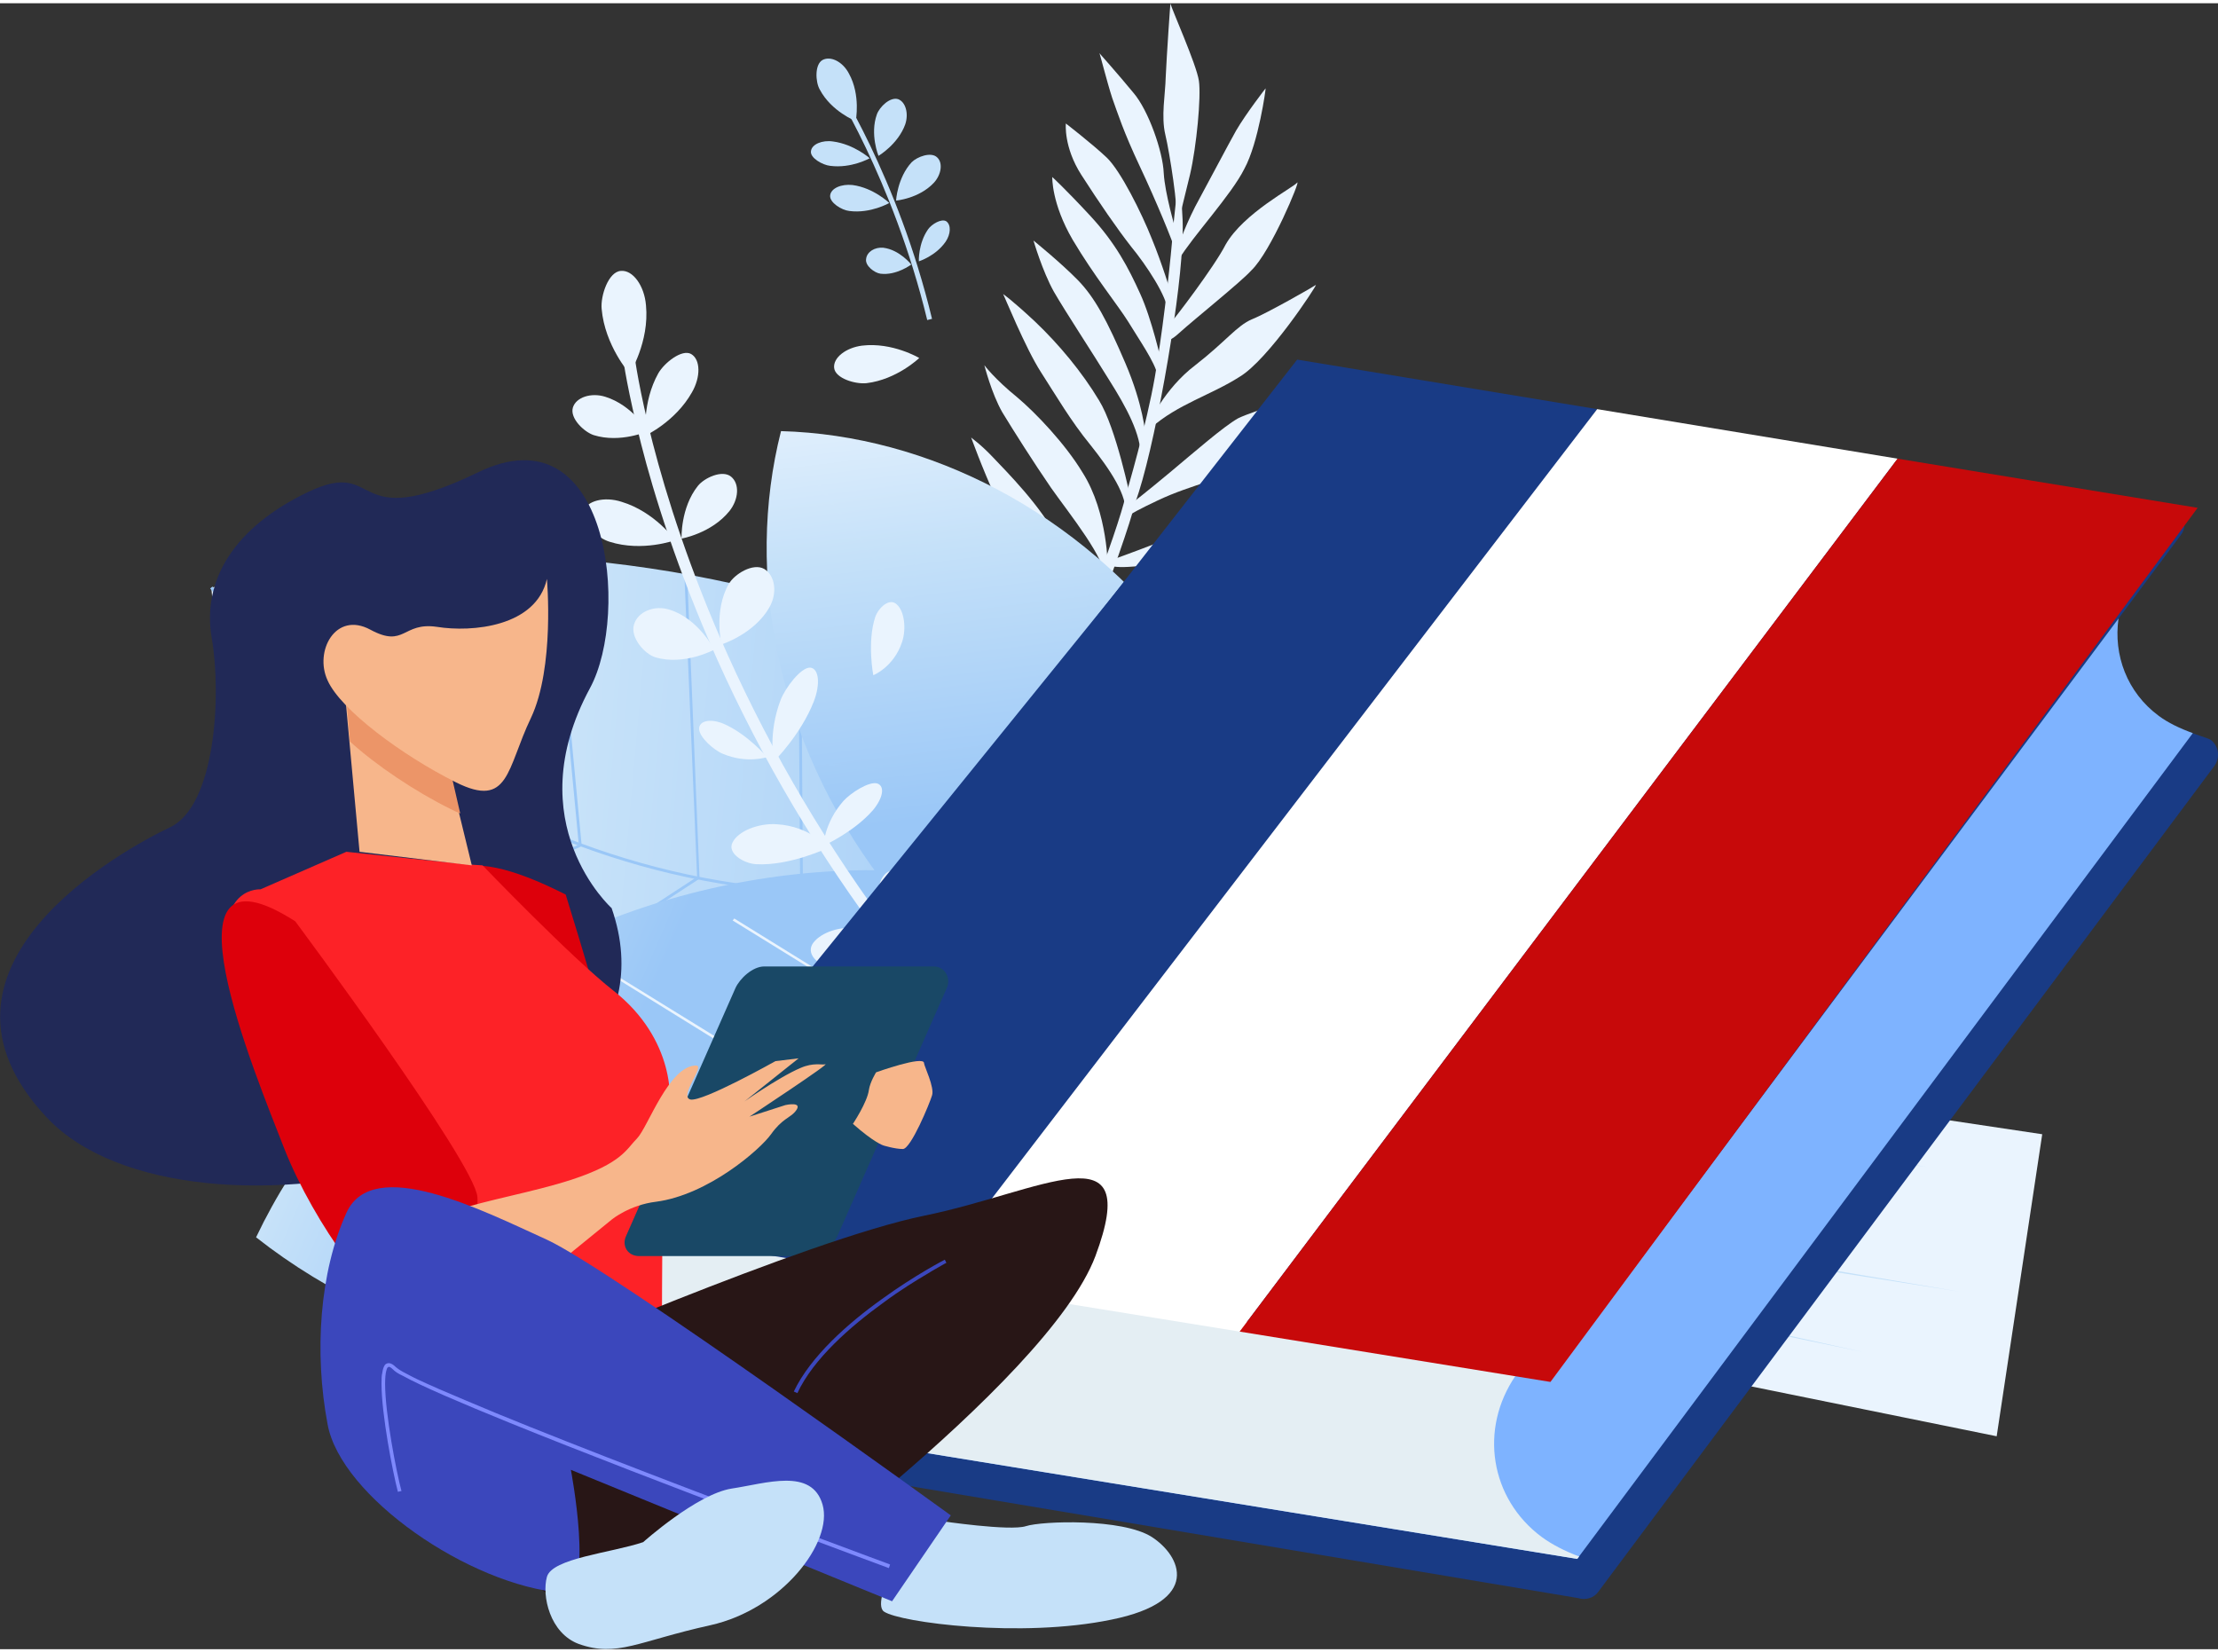 <?xml version="1.0" encoding="UTF-8"?> <svg xmlns="http://www.w3.org/2000/svg" xmlns:xlink="http://www.w3.org/1999/xlink" xml:space="preserve" width="200px" height="149px" version="1.1" style="shape-rendering:geometricPrecision; text-rendering:geometricPrecision; image-rendering:optimizeQuality; fill-rule:evenodd; clip-rule:evenodd" viewBox="0 0 55.52 41.2"><rect x="0" y="0" width="55.52" height="41.2" fill="#333333" stroke="none"/> <defs> <style type="text/css"> .fil29 {fill:#193B85;fill-rule:nonzero} .fil39 {fill:#194866;fill-rule:nonzero} .fil34 {fill:#212957;fill-rule:nonzero} .fil40 {fill:#281616;fill-rule:nonzero} .fil41 {fill:#3B47BC;fill-rule:nonzero} .fil42 {fill:#7E89FD;fill-rule:nonzero} .fil30 {fill:#7EB3FF;fill-rule:nonzero} .fil2 {fill:#9AC7F7;fill-rule:nonzero} .fil28 {fill:#C5E1F9;fill-rule:nonzero} .fil33 {fill:#C7090A;fill-rule:nonzero} .fil35 {fill:#DD000B;fill-rule:nonzero} .fil31 {fill:#E4EEF3;fill-rule:nonzero} .fil0 {fill:#EAF4FE;fill-rule:nonzero} .fil38 {fill:#EC9568;fill-rule:nonzero} .fil37 {fill:#F7B68B;fill-rule:nonzero} .fil36 {fill:#FD2227;fill-rule:nonzero} .fil32 {fill:white;fill-rule:nonzero} .fil1 {fill:url(#id0)} .fil6 {fill:url(#id1)} .fil12 {fill:url(#id2)} .fil5 {fill:url(#id3)} .fil13 {fill:url(#id4)} .fil11 {fill:url(#id5)} .fil3 {fill:url(#id6)} .fil20 {fill:url(#id7)} .fil16 {fill:url(#id8)} .fil19 {fill:url(#id9)} .fil21 {fill:url(#id10)} .fil14 {fill:url(#id11)} .fil10 {fill:url(#id12)} .fil18 {fill:url(#id13)} .fil15 {fill:url(#id14)} .fil8 {fill:url(#id15)} .fil7 {fill:url(#id16)} .fil9 {fill:url(#id17)} .fil4 {fill:url(#id18)} .fil25 {fill:url(#id19)} .fil23 {fill:url(#id20)} .fil26 {fill:url(#id21)} .fil17 {fill:url(#id22)} .fil22 {fill:url(#id23)} .fil27 {fill:url(#id24)} .fil24 {fill:url(#id25)} </style> <linearGradient id="id0" gradientUnits="userSpaceOnUse" x1="4.78" y1="18.16" x2="29.22" y2="20.33"> <stop offset="0" style="stop-opacity:1; stop-color:#EAF4FE"></stop> <stop offset="0.012" style="stop-opacity:1; stop-color:#EAF4FE"></stop> <stop offset="0.42" style="stop-opacity:1; stop-color:#C5E1F9"></stop> <stop offset="1" style="stop-opacity:1; stop-color:#9AC7F7"></stop> </linearGradient> <linearGradient id="id1" gradientUnits="userSpaceOnUse" xlink:href="#id0" x1="24.43" y1="8.51" x2="25.97" y2="20.11"> </linearGradient> <linearGradient id="id2" gradientUnits="userSpaceOnUse" xlink:href="#id0" x1="24.43" y1="8.51" x2="25.97" y2="20.11"> </linearGradient> <linearGradient id="id3" gradientUnits="userSpaceOnUse" xlink:href="#id0" x1="24.43" y1="8.51" x2="25.97" y2="20.11"> </linearGradient> <linearGradient id="id4" gradientUnits="userSpaceOnUse" xlink:href="#id0" x1="24.43" y1="8.51" x2="25.97" y2="20.11"> </linearGradient> <linearGradient id="id5" gradientUnits="userSpaceOnUse" xlink:href="#id0" x1="24.43" y1="8.51" x2="25.97" y2="20.11"> </linearGradient> <linearGradient id="id6" gradientUnits="userSpaceOnUse" xlink:href="#id0" x1="24.54" y1="8.51" x2="25.96" y2="20.11"> </linearGradient> <linearGradient id="id7" gradientUnits="userSpaceOnUse" xlink:href="#id0" x1="33.69" y1="18.19" x2="21.37" y2="16.83"> </linearGradient> <linearGradient id="id8" gradientUnits="userSpaceOnUse" xlink:href="#id0" x1="33.69" y1="18.19" x2="21.37" y2="16.83"> </linearGradient> <linearGradient id="id9" gradientUnits="userSpaceOnUse" xlink:href="#id0" x1="33.69" y1="18.19" x2="21.37" y2="16.83"> </linearGradient> <linearGradient id="id10" gradientUnits="userSpaceOnUse" xlink:href="#id0" x1="33.69" y1="18.19" x2="21.37" y2="16.83"> </linearGradient> <linearGradient id="id11" gradientUnits="userSpaceOnUse" xlink:href="#id0" x1="24.43" y1="8.51" x2="25.97" y2="20.11"> </linearGradient> <linearGradient id="id12" gradientUnits="userSpaceOnUse" xlink:href="#id0" x1="24.43" y1="8.51" x2="25.97" y2="20.11"> </linearGradient> <linearGradient id="id13" gradientUnits="userSpaceOnUse" xlink:href="#id0" x1="33.69" y1="18.19" x2="21.37" y2="16.83"> </linearGradient> <linearGradient id="id14" gradientUnits="userSpaceOnUse" xlink:href="#id0" x1="33.54" y1="18.19" x2="22.48" y2="16.83"> </linearGradient> <linearGradient id="id15" gradientUnits="userSpaceOnUse" xlink:href="#id0" x1="24.44" y1="8.51" x2="25.98" y2="20.11"> </linearGradient> <linearGradient id="id16" gradientUnits="userSpaceOnUse" xlink:href="#id0" x1="24.43" y1="8.51" x2="25.97" y2="20.11"> </linearGradient> <linearGradient id="id17" gradientUnits="userSpaceOnUse" xlink:href="#id0" x1="24.43" y1="8.51" x2="25.97" y2="20.11"> </linearGradient> <linearGradient id="id18" gradientUnits="userSpaceOnUse" xlink:href="#id0" x1="24.43" y1="8.51" x2="25.97" y2="20.11"> </linearGradient> <linearGradient id="id19" gradientUnits="userSpaceOnUse" xlink:href="#id0" x1="33.69" y1="18.19" x2="21.37" y2="16.83"> </linearGradient> <linearGradient id="id20" gradientUnits="userSpaceOnUse" xlink:href="#id0" x1="33.69" y1="18.19" x2="21.37" y2="16.83"> </linearGradient> <linearGradient id="id21" gradientUnits="userSpaceOnUse" xlink:href="#id0" x1="33.69" y1="18.19" x2="21.37" y2="16.83"> </linearGradient> <linearGradient id="id22" gradientUnits="userSpaceOnUse" xlink:href="#id0" x1="33.69" y1="18.19" x2="21.37" y2="16.83"> </linearGradient> <linearGradient id="id23" gradientUnits="userSpaceOnUse" xlink:href="#id0" x1="33.69" y1="18.19" x2="21.37" y2="16.83"> </linearGradient> <linearGradient id="id24" gradientUnits="userSpaceOnUse" xlink:href="#id0" x1="5.53" y1="22.06" x2="15.6" y2="26.43"> </linearGradient> <linearGradient id="id25" gradientUnits="userSpaceOnUse" xlink:href="#id0" x1="33.69" y1="18.19" x2="21.37" y2="16.83"> </linearGradient> </defs> <g id="Livello_x0020_1">  <g id="_2008753367056"> <path class="fil0" d="M17.77 26.92c0.02,0 0.37,-2.11 -0.04,-3.2 -0.28,-0.77 -1.01,-1.71 -1.01,-1.71 0,0 -0.09,0.56 0.06,1.27 0.16,0.71 0.93,2.92 0.99,3.64z"></path> <path class="fil0" d="M18.03 26.71c0,0 0.74,0.48 1.4,0.99 0.65,0.5 1.11,0.86 1.6,1.33 0.5,0.47 0.64,0.66 0.64,0.66 0,0 -1.19,-0.23 -1.97,-0.92 -0.78,-0.68 -1.55,-1.72 -1.67,-2.06z"></path> <path class="fil0" d="M19.3 25.84c0.02,-0.01 0.03,-2.25 -0.3,-3.05 -0.37,-0.98 -1.35,-2.29 -1.53,-2.57 0,0 0.28,1.13 0.55,2.21 0.28,1.05 0.81,2.85 1.28,3.41z"></path> <path class="fil0" d="M19.53 25.87c0,0 0.22,0.08 0.74,0.29 0.52,0.23 2.01,0.82 2.56,1.14 0.55,0.32 1.54,1.17 1.87,1.47 0.13,0.11 -1.04,-0.23 -1.76,-0.54 -0.54,-0.22 -1.34,-0.55 -1.81,-0.93 -0.22,-0.17 -1.18,-1.09 -1.69,-1.2 -0.52,-0.1 0.09,-0.23 0.09,-0.23z"></path> <path class="fil0" d="M20.24 25.14c0.01,0 0.27,-1.62 0.09,-2.38 -0.16,-0.72 -0.46,-1.58 -0.93,-2.35 -0.47,-0.78 -0.89,-1.45 -0.89,-1.45 0,0 0.09,0.99 0.31,1.79 0.22,0.79 0.35,1.54 0.72,2.43 0.37,0.88 0.7,1.96 0.7,1.96z"></path> <path class="fil0" d="M20.64 24.95c0.25,-0.07 0.51,-0.08 1.17,0.19 0.65,0.28 2.22,0.72 3.03,1.19 0.8,0.49 1.99,1.15 2.06,1.16 0.06,0.03 -1.91,-0.13 -2.93,-0.61 -0.86,-0.4 -1.72,-0.95 -2.22,-1.27 -0.51,-0.33 -1.03,-0.59 -1.35,-0.56 0,0 0.14,-0.08 0.24,-0.1z"></path> <path class="fil0" d="M21.54 23.9c0,0 0.2,-0.6 0,-1.69 -0.2,-1.1 -0.43,-2.05 -0.62,-2.52 -0.19,-0.48 -0.83,-1.44 -0.89,-1.58 -0.06,-0.14 -0.06,0.9 0,1.25 0.05,0.35 0.24,1.06 0.64,1.94 0.4,0.89 0.82,2.25 0.87,2.6z"></path> <path class="fil0" d="M21.66 23.86c0.36,0.05 1.15,0.33 1.63,0.47 0.48,0.14 0.86,0.45 2.65,0.75 1.57,0.26 2.75,0 2.75,0 0,0 -0.28,-0.08 -1.19,-0.48 -0.92,-0.4 -2.35,-0.46 -3.54,-0.67 -1.18,-0.21 -1.98,-0.19 -1.98,-0.19 -0.1,0.04 -0.21,0.08 -0.32,0.12z"></path> <path class="fil0" d="M22.81 22.99c0.01,-0.01 0,-1.85 -0.15,-2.74 -0.14,-0.89 -0.19,-1.55 -0.92,-2.34 -0.73,-0.8 -1.02,-1.25 -1.02,-1.25 0,0 0.25,1.06 0.55,1.93 0.3,0.87 0.67,2.08 0.85,2.5 0.19,0.41 0.5,1.8 0.69,1.9z"></path> <path class="fil0" d="M23.29 22.17c0.43,-0.06 0.87,-0.06 1.83,0.03 0.92,0.08 1.99,0.15 2.53,0.27 0.54,0.15 2.29,0.52 2.34,0.52 0.04,0.02 -1.42,0.46 -2.3,0.35 -0.86,-0.1 -1.63,-0.15 -2.71,-0.59 -1.09,-0.44 -1.72,-0.48 -2.05,-0.33 -0.33,0.14 0.25,-0.24 0.36,-0.25z"></path> <path class="fil0" d="M23.82 21.34c0,0 0,-0.85 -0.33,-1.38 -0.32,-0.54 -0.81,-1.96 -0.93,-2.4 -0.11,-0.46 -0.7,-2.25 -0.71,-2.37 0,-0.13 0.42,0.64 0.89,1.2 0.46,0.55 0.84,1.54 1.02,2.33 0.19,0.79 0.31,2.24 0.27,2.44 -0.03,0.19 -0.21,0.18 -0.21,0.18z"></path> <path class="fil0" d="M24.38 20.8c0,0 0.89,-0.03 1.68,-0.03 0.79,0 2.12,0.11 2.48,0.09 0.37,-0.02 2.1,0.22 2.15,0.17 0.05,-0.04 -1.1,0.52 -2.29,0.57 -1.19,0.06 -1.99,-0.11 -2.79,-0.32 -0.79,-0.22 -1.31,-0.27 -1.51,-0.17 -0.2,0.1 0.28,-0.31 0.28,-0.31z"></path> <path class="fil0" d="M25.31 19.16c0,-0.01 -0.21,-1.54 -0.46,-2.21 -0.24,-0.68 -0.44,-1.44 -0.77,-1.97 -0.32,-0.54 -0.82,-1.33 -0.82,-1.33 0,0 0.13,1.08 0.34,1.85 0.21,0.77 0.44,1.63 0.83,2.49 0.39,0.86 0.82,1.53 0.82,1.53 0.02,-0.12 0.04,-0.24 0.06,-0.36z"></path> <path class="fil0" d="M25.58 19.19c0,0.01 1.57,-0.16 2.38,-0.23 0.81,-0.05 2.13,-0.09 2.67,-0.04 0.54,0.06 1.04,0.03 1.04,0.03 0.01,0.02 -2.25,0.81 -3.27,0.7 -1.01,-0.07 -2.84,-0.24 -3.28,0.01 -0.44,0.27 0.46,-0.46 0.46,-0.47z"></path> <path class="fil0" d="M26.27 17.57c0,-0.01 -0.21,-1.64 -0.33,-2.15 -0.12,-0.51 -0.55,-1.4 -0.91,-1.81 -0.35,-0.42 -1.14,-1.41 -1.2,-1.62 -0.05,-0.22 0.02,0.82 0.36,1.58 0.35,0.75 0.89,1.82 1.29,2.71 0.4,0.88 0.65,1.27 0.53,1.76 -0.13,0.49 0.26,-0.47 0.26,-0.47z"></path> <path class="fil0" d="M26.51 17.5c0,0 0.88,-0.22 1.56,-0.31 0.69,-0.07 1.67,-0.07 2.14,-0.13 0.47,-0.03 2.1,0 2.2,-0.08 0.1,-0.05 -1.5,0.86 -2.72,0.87 -1.22,0.02 -2.05,-0.15 -2.52,-0.13 -0.46,0.02 -0.93,0.09 -0.93,0.09 0.09,-0.11 0.18,-0.21 0.27,-0.31z"></path> <path class="fil0" d="M27.14 15.65c0,0 -0.23,-1.34 -0.64,-2.19 -0.41,-0.85 -1.33,-1.76 -1.64,-2.09 -0.32,-0.34 -0.55,-0.49 -0.55,-0.5 0,0 0.26,0.73 0.62,1.52 0.37,0.79 1.07,1.71 1.4,2.13 0.33,0.42 0.72,1.27 0.69,1.47 -0.02,0.2 0.12,-0.34 0.12,-0.34z"></path> <path class="fil0" d="M27.26 15.83c0.01,0 1.13,-0.42 1.97,-0.53 0.84,-0.1 1.6,-0.29 2.02,-0.31 0.43,-0.02 1.5,-0.25 1.49,-0.25 0.01,0 -0.84,0.73 -1.85,0.98 -0.75,0.22 -2.87,0.2 -3.57,0.31 -0.56,0.09 -0.06,-0.2 -0.06,-0.2z"></path> <path class="fil0" d="M27.73 14.14c0,0 0.01,-1.38 -0.63,-2.39 -0.44,-0.73 -1.18,-1.5 -1.63,-1.88 -0.58,-0.47 -0.83,-0.81 -0.83,-0.81 0,0 0.18,0.71 0.45,1.18 0.28,0.46 0.78,1.25 1.22,1.89 0.45,0.64 1.41,1.82 1.34,2.28 -0.08,0.45 0.08,-0.27 0.08,-0.27z"></path> <path class="fil0" d="M27.84 13.93c0,0 0.53,-0.19 1.02,-0.38 0.5,-0.18 1.49,-0.62 2.1,-0.72 0.62,-0.08 2.21,-0.45 2.27,-0.53 0.08,-0.06 -1.09,1.01 -1.87,1.29 -0.76,0.3 -2.27,0.45 -2.99,0.51 -0.72,0.06 -0.71,-0.1 -0.53,-0.17z"></path> <path class="fil0" d="M28.3 12.4c0,0 -0.36,-1.77 -0.79,-2.46 -0.42,-0.7 -1,-1.4 -1.6,-1.97 -0.6,-0.56 -0.8,-0.69 -0.8,-0.69 0.01,0 0.56,1.36 0.95,1.96 0.38,0.59 0.74,1.21 1.23,1.81 0.48,0.6 0.96,1.3 0.87,1.75 -0.08,0.45 0.14,-0.4 0.14,-0.4z"></path> <path class="fil0" d="M28.34 12.51c0,0 0.35,-0.27 0.95,-0.77 0.6,-0.5 1.33,-1.14 1.7,-1.35 0.38,-0.19 2.08,-0.7 2.12,-0.75 0.05,-0.02 -0.89,1.39 -1.61,1.79 -0.84,0.49 -1.65,0.6 -2.53,1.02 -0.89,0.42 -0.87,0.49 -0.87,0.5 0.08,-0.15 0.16,-0.29 0.24,-0.44z"></path> <path class="fil0" d="M28.67 10.78c0,0 -0.05,-0.72 -0.5,-1.77 -0.45,-1.05 -0.76,-1.64 -1.19,-2.08 -0.43,-0.44 -1.11,-0.99 -1.11,-0.99 0,0 0.22,0.76 0.51,1.28 0.3,0.52 0.98,1.55 1.39,2.22 0.41,0.65 0.81,1.37 0.78,1.93 -0.02,0.56 0.12,-0.59 0.12,-0.59z"></path> <path class="fil0" d="M28.75 10.54c0,-0.01 0.39,-0.89 1.17,-1.48 0.77,-0.6 1.04,-0.99 1.42,-1.15 0.38,-0.15 1.6,-0.85 1.6,-0.86 0.02,0.02 -1.19,1.87 -1.91,2.3 -0.7,0.45 -1.56,0.69 -2.22,1.28 -0.34,0.31 -0.06,-0.09 -0.06,-0.09z"></path> <path class="fil0" d="M29.07 8.98c0,-0.01 -0.24,-1.08 -0.53,-1.71 -0.29,-0.64 -0.61,-1.26 -1.25,-1.95 -0.64,-0.69 -0.95,-0.97 -0.95,-0.97 0,0.01 -0.02,0.66 0.51,1.57 0.54,0.91 1.12,1.62 1.39,2.05 0.26,0.43 0.68,1.03 0.73,1.33 0.05,0.3 0.1,-0.32 0.1,-0.32z"></path> <path class="fil0" d="M29.35 7.94c0.01,0.01 1.04,-1.33 1.33,-1.9 0.45,-0.79 1.7,-1.43 1.79,-1.55 0.1,-0.1 -0.66,1.74 -1.15,2.2 -0.25,0.28 -1.4,1.2 -1.81,1.57 -0.4,0.37 -0.38,0.05 -0.16,-0.32z"></path> <path class="fil0" d="M29.31 7.25c0,0 -0.22,-0.73 -0.48,-1.36 -0.25,-0.63 -0.78,-1.7 -1.13,-2.03 -0.36,-0.34 -1.02,-0.85 -1.02,-0.85 0,0 -0.06,0.59 0.39,1.29 0.45,0.7 0.89,1.34 1.25,1.8 0.37,0.45 0.91,1.26 0.91,1.62 -0.01,0.35 0.08,-0.47 0.08,-0.47z"></path> <path class="fil0" d="M29.5 6.06c0,0 0.21,-0.61 0.53,-1.18 0.31,-0.57 0.67,-1.26 0.91,-1.69 0.25,-0.43 0.74,-1.06 0.74,-1.06 0.01,0 -0.18,1.37 -0.53,2.01 -0.32,0.65 -1.3,1.7 -1.64,2.27 -0.28,0.48 -0.01,-0.35 -0.01,-0.35z"></path> <path class="fil0" d="M29.42 5.64c0,0 -0.26,-0.87 -0.29,-1.39 -0.02,-0.53 -0.38,-1.57 -0.76,-2.01 -0.37,-0.45 -0.85,-0.99 -0.85,-0.99 0.01,0 0.19,0.72 0.32,1.12 0.14,0.39 0.28,0.84 0.69,1.71 0.41,0.87 0.84,1.91 0.89,2.12 0.05,0.22 0,-0.56 0,-0.56z"></path> <path class="fil0" d="M29.56 5.23c0,0 0.06,-0.27 0.23,-0.95 0.16,-0.69 0.28,-1.94 0.22,-2.34 -0.06,-0.41 -0.69,-1.81 -0.71,-1.93 0,-0.13 -0.1,1.37 -0.12,1.83 -0.01,0.45 -0.12,0.99 -0.01,1.45 0.11,0.46 0.33,1.88 0.27,2.09 -0.06,0.21 0.12,-0.15 0.12,-0.15z"></path> <path class="fil0" d="M14.98 28.59c0.01,0.03 3.14,-1.37 5.08,-2.91 2.17,-1.51 5.15,-5.51 5.72,-6.69 0.76,-1.11 2.38,-5.44 2.64,-6.5 0.46,-1.24 1.1,-4.85 1.17,-6.42 0.07,-0.93 -0.11,-1.64 -0.09,-1.71 0.01,-0.08 -0.12,1.07 -0.15,1.44 -0.02,0.37 -0.21,2.14 -0.38,3.15 -0.13,1.02 -0.59,2.7 -0.8,3.4 -0.15,0.71 -1.46,4.42 -2.7,6.41 -0.39,1 -4.39,5.76 -6.25,6.84 -1.33,0.92 -2.62,1.44 -3.25,1.6 -0.63,0.17 -1.12,1.04 -0.99,1.39z"></path> <path class="fil1" d="M11.78 16.12l-0.93 -2.29c-1.98,0.07 -3.85,0.34 -5.56,0.8 0.14,1.73 0.49,3.47 1.08,5.16 2.88,8.35 16.65,10.26 23.02,0.63 -2.46,-2.89 -6.98,-5.25 -12.58,-6.19 -1.45,-0.24 -2.89,-0.38 -4.29,-0.41l-0.74 2.3z"></path> <path class="fil2" d="M5.26 14.65c0.01,0 1.53,1.91 4.27,3.82 2.74,1.91 6.69,3.82 11.56,3.82 2.54,0 5.32,-0.52 8.31,-1.84l-0.03 -0.06c-2.98,1.31 -5.75,1.83 -8.28,1.83 -4.85,0 -8.79,-1.91 -11.52,-3.81 -1.37,-0.95 -2.43,-1.9 -3.15,-2.62 -0.36,-0.35 -0.64,-0.65 -0.82,-0.86 -0.1,-0.1 -0.17,-0.19 -0.21,-0.24 -0.05,-0.06 -0.07,-0.09 -0.07,-0.09l-0.06 0.05z"></path> <polygon class="fil2" points="5.99,18.6 8.83,17.91 8.81,17.84 5.97,18.53 "></polygon> <polygon class="fil2" points="7.09,21.3 11.56,19.73 11.54,19.67 7.06,21.23 "></polygon> <polygon class="fil2" points="8.89,23.62 14.54,21.11 14.51,21.05 8.86,23.56 "></polygon> <polygon class="fil2" points="11.81,25.63 17.5,21.92 17.46,21.86 11.77,25.58 "></polygon> <polygon class="fil2" points="14.93,26.62 20.09,22.28 20.04,22.23 14.88,26.56 "></polygon> <polygon class="fil2" points="18.82,26.82 23.51,22.11 23.46,22.06 18.77,26.78 "></polygon> <polygon class="fil2" points="22.75,25.91 26.69,21.43 26.64,21.39 22.69,25.86 "></polygon> <polygon class="fil2" points="8.29,14.07 8.68,17.87 8.74,17.87 8.36,14.06 "></polygon> <polygon class="fil2" points="11.58,19.69 10.6,13.84 10.54,13.85 11.51,19.7 "></polygon> <polygon class="fil2" points="14.56,21.08 13.88,13.91 13.81,13.92 14.49,21.08 "></polygon> <polygon class="fil2" points="17.51,21.89 17.2,14.28 17.13,14.28 17.45,21.89 "></polygon> <polygon class="fil2" points="20.1,22.25 20.05,14.95 19.98,14.95 20.03,22.25 "></polygon> <polygon class="fil2" points="23.52,22.09 23.26,16.09 23.2,16.09 23.45,22.09 "></polygon> <polygon class="fil2" points="26.7,21.41 26.19,17.7 26.13,17.71 26.63,21.42 "></polygon> <path class="fil3" d="M22.05 21.92c2.6,3.45 6.4,5.35 10.07,5.45 0.9,-3.58 0.1,-7.76 -2.51,-11.21 -2.6,-3.45 -6.39,-5.35 -10.06,-5.45 -0.91,3.58 -0.1,7.76 2.5,11.21z"></path> <polygon class="fil4" points="20.46,12.08 31.57,26.79 31.63,26.75 20.52,12.04 "></polygon> <polygon class="fil5" points="22.84,15.09 23.22,12.22 23.15,12.21 22.76,15.08 "></polygon> <polygon class="fil6" points="24.73,17.6 25.21,14.06 25.13,14.05 24.65,17.59 "></polygon> <polygon class="fil7" points="26.62,20.1 27.42,14.2 27.34,14.19 26.55,20.09 "></polygon> <polygon class="fil8" points="28.52,22.61 29.29,16.86 29.22,16.85 28.44,22.6 "></polygon> <polygon class="fil9" points="30.41,25.12 30.84,21.92 30.77,21.91 30.33,25.11 "></polygon> <polygon class="fil10" points="22.54,14.77 19.68,14.37 19.67,14.45 22.53,14.85 "></polygon> <polygon class="fil11" points="24.43,17.28 19.98,16.66 19.97,16.73 24.42,17.36 "></polygon> <polygon class="fil12" points="26.32,19.79 20.75,19.01 20.74,19.08 26.31,19.86 "></polygon> <polygon class="fil13" points="28.22,22.3 22.5,21.49 22.49,21.57 28.21,22.37 "></polygon> <polygon class="fil14" points="30.11,24.8 25.2,24.11 25.18,24.19 30.1,24.88 "></polygon> <path class="fil15" d="M27.87 16.99c-0.78,3.37 0.22,6.75 2.39,9.16 3.01,-1.17 5.39,-3.74 6.18,-7.11 0.78,-3.37 -0.22,-6.75 -2.39,-9.16 -3.01,1.18 -5.39,3.75 -6.18,7.11z"></path> <polygon class="fil16" points="33.66,11.14 30.32,25.51 30.39,25.53 33.74,11.16 "></polygon> <polygon class="fil17" points="33.04,14.16 35.25,13 35.21,12.93 33.01,14.09 "></polygon> <polygon class="fil18" points="32.47,16.61 35.19,15.18 35.16,15.11 32.44,16.54 "></polygon> <polygon class="fil19" points="31.9,19.06 36.45,16.67 36.42,16.6 31.87,18.99 "></polygon> <polygon class="fil20" points="31.33,21.51 35.76,19.19 35.72,19.12 31.3,21.44 "></polygon> <polygon class="fil21" points="30.76,23.96 33.23,22.66 33.19,22.6 30.73,23.89 "></polygon> <polygon class="fil22" points="33.08,13.79 31.62,11.76 31.56,11.8 33.02,13.84 "></polygon> <polygon class="fil23" points="32.51,16.24 30.23,13.07 30.17,13.12 32.45,16.29 "></polygon> <polygon class="fil24" points="31.94,18.69 29.09,14.72 29.02,14.77 31.88,18.74 "></polygon> <polygon class="fil25" points="31.37,21.14 28.44,17.06 28.37,17.11 31.31,21.19 "></polygon> <polygon class="fil26" points="30.8,23.59 28.28,20.09 28.22,20.13 30.74,23.64 "></polygon> <path class="fil27" d="M20.47 33.73c5.26,-1.22 9.37,-4.58 11.34,-8.72 -3.62,-2.84 -8.8,-4.06 -14.06,-2.84 -5.26,1.22 -9.37,4.58 -11.34,8.72 3.62,2.85 8.8,4.06 14.06,2.84z"></path> <polygon class="fil0" points="8.43,30.52 30.87,25.33 30.86,25.27 8.42,30.47 "></polygon> <polygon class="fil0" points="16.89,28.49 13.1,26.15 13.07,26.2 16.86,28.54 "></polygon> <polygon class="fil0" points="20.72,27.6 14.38,23.69 14.35,23.74 20.68,27.66 "></polygon> <polygon class="fil0" points="24.54,26.72 18.38,22.91 18.34,22.96 24.51,26.77 "></polygon> <polygon class="fil0" points="28.37,25.83 24.93,23.71 24.9,23.77 28.34,25.89 "></polygon> <polygon class="fil0" points="16.4,28.66 13.42,33.42 13.47,33.46 16.45,28.7 "></polygon> <polygon class="fil0" points="20.23,27.78 16.5,33.74 16.55,33.77 20.28,27.81 "></polygon> <polygon class="fil0" points="24.05,26.89 20.22,33.02 20.28,33.05 24.1,26.93 "></polygon> <polygon class="fil0" points="27.88,26.01 24.59,31.27 24.64,31.3 27.93,26.04 "></polygon> <path class="fil0" d="M29.56 30.86c-2.82,-2.11 -5.3,-4.57 -7.39,-7.32 -1.67,-2.21 -3.09,-4.6 -4.22,-7.12 -1,-2.24 -1.59,-4.16 -1.9,-5.38 -0.34,-1.33 -0.45,-2.11 -0.45,-2.14l0.29 -0.04c0,0.03 0.42,3.21 2.33,7.46 1.12,2.49 2.53,4.86 4.18,7.05 2.07,2.73 4.54,5.17 7.33,7.26l-0.17 0.23z"></path> <path class="fil0" d="M15.76 9.27c0,0 -0.62,-0.7 -0.7,-1.62 -0.03,-0.33 0.17,-0.93 0.48,-0.95 0.3,-0.03 0.59,0.37 0.63,0.86 0.09,0.92 -0.41,1.71 -0.41,1.71z"></path> <path class="fil0" d="M16.16 10.82c0,0 -0.09,-0.83 0.32,-1.56 0.15,-0.26 0.59,-0.61 0.82,-0.48 0.24,0.14 0.24,0.58 0.02,0.96 -0.41,0.73 -1.16,1.08 -1.16,1.08z"></path> <path class="fil0" d="M17.06 13.4c0,0 -0.03,-0.77 0.41,-1.32 0.16,-0.2 0.61,-0.41 0.83,-0.23 0.22,0.18 0.19,0.57 -0.04,0.86 -0.45,0.56 -1.2,0.69 -1.2,0.69z"></path> <path class="fil0" d="M16.22 10.71c0,0 -0.69,0.31 -1.36,0.1 -0.24,-0.08 -0.6,-0.42 -0.52,-0.69 0.08,-0.26 0.46,-0.38 0.81,-0.27 0.68,0.21 1.07,0.86 1.07,0.86z"></path> <path class="fil0" d="M24.16 25.79c0,0 -0.56,0.54 -1.32,0.63 -0.28,0.03 -0.78,-0.12 -0.81,-0.38 -0.03,-0.26 0.3,-0.51 0.7,-0.56 0.76,-0.09 1.43,0.31 1.43,0.31z"></path> <path class="fil0" d="M16.9 13.44c0,0 -0.82,0.3 -1.64,0.04 -0.3,-0.09 -0.75,-0.48 -0.66,-0.75 0.08,-0.28 0.53,-0.39 0.96,-0.25 0.83,0.25 1.34,0.96 1.34,0.96z"></path> <path class="fil0" d="M17.88 16.18c0,0 -0.76,0.41 -1.48,0.19 -0.26,-0.08 -0.63,-0.49 -0.53,-0.82 0.1,-0.33 0.52,-0.49 0.89,-0.37 0.72,0.22 1.12,1 1.12,1z"></path> <path class="fil0" d="M18.06 16.05c0,0 -0.2,-0.84 0.18,-1.51 0.14,-0.25 0.61,-0.54 0.89,-0.38 0.28,0.17 0.33,0.61 0.13,0.96 -0.38,0.67 -1.2,0.93 -1.2,0.93z"></path> <path class="fil0" d="M24.3 25.82c0,0 -0.43,-0.59 -0.38,-1.42 0.02,-0.3 0.26,-0.87 0.52,-0.91 0.26,-0.05 0.45,0.29 0.42,0.73 -0.05,0.83 -0.56,1.6 -0.56,1.6z"></path> <path class="fil0" d="M20.61 21.09c0,0 0.02,-0.57 0.5,-1.12 0.18,-0.2 0.64,-0.5 0.85,-0.44 0.2,0.07 0.14,0.37 -0.11,0.67 -0.48,0.55 -1.24,0.89 -1.24,0.89z"></path> <path class="fil0" d="M19.2 18.87c0,0 -0.5,0.17 -1.1,-0.08 -0.23,-0.09 -0.6,-0.42 -0.6,-0.63 0,-0.2 0.28,-0.26 0.6,-0.13 0.61,0.26 1.1,0.84 1.1,0.84z"></path> <path class="fil0" d="M22.51 23.61c0,0 -0.5,-0.76 -0.51,-1.43 0,-0.25 0.21,-0.57 0.48,-0.45 0.27,0.12 0.5,0.52 0.5,0.88 0.01,0.67 -0.47,1 -0.47,1z"></path> <path class="fil0" d="M20.73 21.14c0,0 -0.96,0.46 -1.81,0.41 -0.31,-0.02 -0.73,-0.28 -0.58,-0.55 0.14,-0.28 0.65,-0.48 1.1,-0.45 0.85,0.05 1.29,0.59 1.29,0.59z"></path> <path class="fil0" d="M22.49 23.78c0,0 -0.91,0.43 -1.68,0.35 -0.27,-0.02 -0.63,-0.29 -0.48,-0.57 0.16,-0.27 0.64,-0.45 1.04,-0.41 0.77,0.07 1.12,0.63 1.12,0.63z"></path> <path class="fil0" d="M23.01 8.88c0,0 -0.56,0.54 -1.32,0.63 -0.28,0.03 -0.78,-0.12 -0.81,-0.38 -0.03,-0.26 0.3,-0.51 0.7,-0.56 0.76,-0.09 1.43,0.31 1.43,0.31z"></path> <path class="fil0" d="M26.11 27.75c0,0 -0.28,-0.5 -0.15,-1.22 0.05,-0.26 0.3,-0.76 0.51,-0.81 0.21,-0.05 0.32,0.24 0.25,0.62 -0.12,0.73 -0.61,1.41 -0.61,1.41z"></path> <path class="fil0" d="M21.86 16.82c0,0 -0.16,-0.83 0.05,-1.46 0.08,-0.23 0.36,-0.49 0.54,-0.31 0.19,0.17 0.24,0.61 0.13,0.94 -0.21,0.63 -0.72,0.83 -0.72,0.83z"></path> <path class="fil0" d="M19.37 18.98c0,0 -0.15,-0.7 0.17,-1.54 0.12,-0.31 0.51,-0.82 0.74,-0.81 0.22,0.02 0.26,0.41 0.09,0.85 -0.33,0.84 -1,1.5 -1,1.5z"></path> <path class="fil28" d="M21.42 2.95c0,0 -0.61,-0.24 -0.9,-0.79 -0.11,-0.19 -0.13,-0.63 0.07,-0.74 0.21,-0.11 0.51,0.05 0.66,0.34 0.3,0.54 0.17,1.19 0.17,1.19z"></path> <path class="fil28" d="M21.99 3.82c0,0 -0.22,-0.54 -0.04,-1.04 0.07,-0.19 0.33,-0.44 0.53,-0.38 0.19,0.07 0.27,0.36 0.18,0.63 -0.18,0.5 -0.67,0.79 -0.67,0.79z"></path> <path class="fil28" d="M22.43 4.94c0,0 0.03,-0.57 0.39,-0.96 0.14,-0.14 0.49,-0.27 0.64,-0.12 0.15,0.14 0.1,0.44 -0.09,0.64 -0.37,0.39 -0.94,0.44 -0.94,0.44z"></path> <path class="fil28" d="M21.77 3.88c0,0 -0.46,0.26 -0.99,0.19 -0.19,-0.02 -0.51,-0.2 -0.48,-0.37 0.02,-0.17 0.28,-0.28 0.55,-0.24 0.53,0.07 0.92,0.42 0.92,0.42z"></path> <path class="fil28" d="M22.26 5c0,0 -0.47,0.27 -1,0.2 -0.19,-0.02 -0.5,-0.21 -0.48,-0.39 0.02,-0.18 0.28,-0.29 0.56,-0.26 0.53,0.07 0.92,0.45 0.92,0.45z"></path> <path class="fil28" d="M22.81 6.54c0,0 -0.37,0.28 -0.77,0.23 -0.15,-0.02 -0.39,-0.2 -0.36,-0.37 0.02,-0.18 0.22,-0.3 0.43,-0.28 0.41,0.05 0.7,0.42 0.7,0.42z"></path> <path class="fil28" d="M23 6.46c0,0 -0.02,-0.44 0.23,-0.8 0.09,-0.13 0.34,-0.28 0.46,-0.2 0.12,0.09 0.11,0.32 -0.02,0.51 -0.25,0.36 -0.67,0.49 -0.67,0.49z"></path> <path class="fil28" d="M23.21 7.93c-0.86,-3.55 -2.43,-5.97 -2.45,-5.99l0.1 -0.07c0.02,0.03 1.61,2.46 2.47,6.03l-0.12 0.03z"></path> <polygon class="fil0" points="49.98,35.87 32.45,32.31 32.62,25.54 51.12,28.31 "></polygon> <polygon class="fil28" points="32.59,26.59 48.24,29.13 32.57,26.97 "></polygon> <polygon class="fil28" points="32.56,27.55 42.43,29.07 32.59,27.75 "></polygon> <polygon class="fil28" points="32.49,30.63 46.63,33.76 32.52,30.84 "></polygon> <polygon class="fil28" points="32.52,29.45 49.05,32.25 32.55,29.65 "></polygon> <polygon class="fil0" points="45.12,28.8 27.51,25.67 27.51,18.9 46.07,21.22 "></polygon> <polygon class="fil28" points="27.51,19.95 43.22,22.1 27.49,20.33 "></polygon> <polygon class="fil28" points="27.5,20.91 37.4,22.19 27.54,21.11 "></polygon> <polygon class="fil28" points="27.5,24 41.72,26.77 27.54,24.2 "></polygon> <polygon class="fil28" points="27.5,22.81 44.09,25.21 27.54,23.01 "></polygon> <path class="fil29" d="M39.5 39.92l-22.38 -3.75c-0.04,-0.01 -0.06,-0.04 -0.09,-0.05 -0.4,-0.15 -0.75,-0.32 -1.04,-0.54 -1.49,-1.11 -1.82,-3.1 -0.84,-4.64 0.01,-0.04 0.03,-0.09 0.06,-0.12l0.08 -0.11 3.32 -4.46 13.55 -16.73c0.12,-0.16 0.32,-0.23 0.51,-0.16l21.7 3.24c0.04,0.01 0.09,0.04 0.13,0.07 0.07,0.05 0.13,0.13 0.16,0.23 0.04,0.14 0.02,0.29 -0.07,0.41l-2.9 3.89c3.58,1.2 3.59,1.2 3.65,1.24 0.2,0.15 0.24,0.44 0.09,0.65l-15.42 20.67c-0.11,0.16 -0.32,0.22 -0.51,0.16z"></path> <path class="fil30" d="M39.17 33.98l13.86 -18.58c-0.13,0.91 0.21,1.85 1.01,2.44 0.23,0.17 0.52,0.31 0.85,0.43l-15.41 20.67 -21.81 -3.55c-0.01,-0.01 -0.02,-0.01 -0.02,-0.02 -0.46,-0.14 -0.83,-0.31 -1.11,-0.52 -1.13,-0.84 -1.36,-2.36 -0.57,-3.5 0.21,-0.22 0.56,-0.46 2.39,-0.28l20.3 3.07c0.19,0.07 0.4,0 0.51,-0.16z"></path> <path class="fil31" d="M37.98 34.3l-0.02 0.02 -0.02 0.03c-0.92,1.34 -0.64,3.08 0.65,4.04 0.26,0.19 0.57,0.35 0.94,0.49l-0.05 0.06 -21.81 -3.55c-0.01,-0.01 -0.02,-0.01 -0.02,-0.02 -0.46,-0.14 -0.83,-0.31 -1.11,-0.52 -1.13,-0.84 -1.36,-2.36 -0.57,-3.5 0.21,-0.22 0.56,-0.46 2.39,-0.28l19.9 3.01c-0.11,0.06 -0.2,0.14 -0.28,0.22z"></path> <polygon class="fil29" points="23.24,31.99 15.46,30.72 32.47,8.92 39.98,10.16 "></polygon> <polygon class="fil32" points="31.03,33.25 23.24,31.99 39.98,10.16 47.5,11.4 "></polygon> <polygon class="fil33" points="38.81,34.51 31.03,33.25 47.5,11.4 55.01,12.63 "></polygon> <path class="fil34" d="M15.31 22.65c0,0 -2.37,-2.13 -0.54,-5.51 1.01,-1.87 0.48,-6.99 -2.8,-5.4 -3.29,1.59 -2.39,-0.39 -4.25,0.49 -1.85,0.88 -2.67,2.21 -2.42,3.66 0.25,1.45 0.09,4.21 -1.05,4.74 -1.14,0.54 -6.6,3.51 -3.08,7.26 3.51,3.75 16.31,1 14.14,-5.24z"></path> <path class="fil35" d="M14.16 22.31c0,0 2.05,6.57 1.94,7.44 -0.11,0.86 -0.77,3.53 -1.57,3.09 -0.8,-0.44 -1.92,-2.93 -2.27,-4.91 -0.34,-1.99 -3.8,-8.5 1.9,-5.62z"></path> <path class="fil36" d="M12.08 21.58c-0.27,0 -3.41,-0.34 -3.41,-0.34l-2.15 0.94c0,0 -1.07,-0.07 -0.8,1.67 0.27,1.74 3.08,8.51 3.61,8.84 0.54,0.34 4.69,0.94 5.36,0.67 0.67,-0.26 1.88,-0.4 1.88,-0.4 0,0 0,-4.89 0.13,-5.16 0.14,-0.26 0.2,-1.87 -1.34,-3.08 -1.06,-0.83 -3.28,-3.14 -3.28,-3.14z"></path> <path class="fil35" d="M7.39 22.98c0,0 4.49,6.03 4.56,6.9 0.06,0.87 -0.74,3.42 -1.61,3.15 -0.87,-0.27 -2.48,-2.48 -3.22,-4.35 -0.73,-1.88 -3.28,-7.97 0.27,-5.7z"></path> <polygon class="fil37" points="8.6,16.89 9,21.24 11.81,21.58 11.14,18.83 "></polygon> <path class="fil38" d="M11.52 20.28c-0.08,-0.03 -0.16,-0.07 -0.24,-0.11 -0.89,-0.44 -1.86,-1.09 -2.52,-1.69l-0.16 -1.93 2.54 2.08 0.38 1.65z"></path> <path class="fil37" d="M13.69 14.41c0,0 0.2,2.21 -0.4,3.48 -0.61,1.27 -0.54,2.28 -1.88,1.61 -1.34,-0.67 -2.88,-1.81 -3.21,-2.55 -0.34,-0.73 0.2,-1.74 1.07,-1.27 0.87,0.47 0.8,-0.2 1.67,-0.07 0.87,0.14 2.48,0 2.75,-1.2z"></path> <path class="fil39" d="M20.96 30.86c-0.11,0.24 -0.43,0.5 -0.72,0.5l-4.24 0c-0.29,0 -0.44,-0.26 -0.33,-0.5l2.74 -6.21c0.11,-0.24 0.43,-0.54 0.72,-0.54l4.24 0c0.29,0 0.44,0.3 0.33,0.54l-2.74 6.21z"></path> <path class="fil37" d="M17.43 26.59c0.22,0.01 -0.44,0.77 -0.15,0.85 0.3,0.07 2.13,-0.96 2.13,-0.96l0.58 -0.07 -1.43 1.14c-0.11,0.06 0.93,-0.67 1.48,-0.9 0.32,-0.14 0.53,-0.07 0.61,-0.09 0.22,-0.08 -1.89,1.31 -1.89,1.31l0.9 -0.29c0,0 0.48,-0.11 0.24,0.17 -0.13,0.15 -0.33,0.18 -0.6,0.56 -0.28,0.39 -1.58,1.52 -2.88,1.69 -0.66,0.08 -1.1,0.44 -1.1,0.44l-3.76 3.06c0,0 -2.32,-0.15 -1.99,-1.75 0.33,-1.59 2.78,-1.67 4.73,-2.3 1.28,-0.42 1.38,-0.77 1.65,-1.04 0.27,-0.28 0.8,-1.83 1.48,-1.82z"></path> <path class="fil28" d="M23.54 37.99c0,0 1.74,0.26 2.14,0.13 0.4,-0.13 2.41,-0.2 3.15,0.27 0.73,0.47 1.27,1.61 -1.01,2.07 -2.27,0.47 -5.29,0.07 -5.69,-0.2 -0.4,-0.26 0.87,-2.54 1.41,-2.27z"></path> <path class="fil40" d="M12.95 34.1c0,0 7.24,-3.15 10.18,-3.75 2.95,-0.6 5.49,-2.21 4.29,1.01 -1.21,3.21 -9.24,8.97 -9.24,8.97 0,0 -7.91,1.81 -5.23,-6.23z"></path> <path class="fil41" d="M23.8 37.85c0,0 -8.5,-6.16 -10.11,-6.9 -1.61,-0.73 -4.36,-2.14 -5.02,-0.67 -0.67,1.48 -0.81,3.49 -0.47,5.29 0.33,1.81 3.55,4.03 5.89,4.22 0.8,0.07 0.2,-3.08 0.2,-3.08l8.04 3.29 1.47 -2.15z"></path> <path class="fil42" d="M22.28 39.08c0,0 -0.18,-0.07 -0.51,-0.19 -1.13,-0.42 -3.97,-1.48 -6.59,-2.5 -1.31,-0.51 -2.57,-1.01 -3.53,-1.42 -0.48,-0.2 -0.89,-0.38 -1.19,-0.52 -0.15,-0.07 -0.27,-0.14 -0.37,-0.19 -0.09,-0.05 -0.16,-0.1 -0.18,-0.12 -0.06,-0.06 -0.12,-0.1 -0.18,-0.1 -0.04,0 -0.08,0.02 -0.1,0.05 -0.03,0.05 -0.05,0.11 -0.06,0.19 -0.02,0.07 -0.02,0.17 -0.02,0.28 0,0.76 0.28,2.21 0.41,2.7l0.09 -0.02c-0.13,-0.48 -0.41,-1.94 -0.41,-2.68 0,-0.14 0.01,-0.26 0.03,-0.33 0.01,-0.04 0.02,-0.07 0.03,-0.08 0.02,-0.01 0.02,-0.01 0.03,-0.02 0.02,0 0.06,0.02 0.11,0.07 0.05,0.05 0.12,0.1 0.25,0.16 0.45,0.25 1.43,0.67 2.66,1.17 3.67,1.49 9.5,3.64 9.5,3.64l0.03 -0.09z"></path> <path class="fil41" d="M23.65 31.45c0,0 -0.74,0.38 -1.58,0.99 -0.84,0.6 -1.78,1.43 -2.2,2.31l0.09 0.04c0.4,-0.86 1.33,-1.67 2.16,-2.27 0.42,-0.31 0.81,-0.55 1.1,-0.72 0.14,-0.09 0.26,-0.15 0.34,-0.2 0.08,-0.05 0.13,-0.07 0.13,-0.07l-0.04 -0.08z"></path> <path class="fil28" d="M16.1 38.52c0,0 1.34,-1.2 2.21,-1.34 0.87,-0.13 2.01,-0.53 2.28,0.4 0.27,0.94 -1.01,2.62 -2.81,3.02 -1.81,0.4 -2.33,0.81 -3.29,0.47 -0.73,-0.27 -0.93,-1.21 -0.8,-1.68 0.13,-0.47 1.61,-0.6 2.41,-0.87z"></path> <path class="fil37" d="M23.13 26.53c0,-0.2 -1.2,0.23 -1.2,0.23 0,0 -0.15,0.24 -0.18,0.44 -0.04,0.31 -0.4,0.85 -0.4,0.85 0.53,0.47 0.76,0.54 0.76,0.54 0,0 0.29,0.09 0.49,0.09 0.2,0 0.67,-1.14 0.73,-1.34 0.07,-0.2 -0.2,-0.74 -0.2,-0.81z"></path> </g> </g> </svg> 